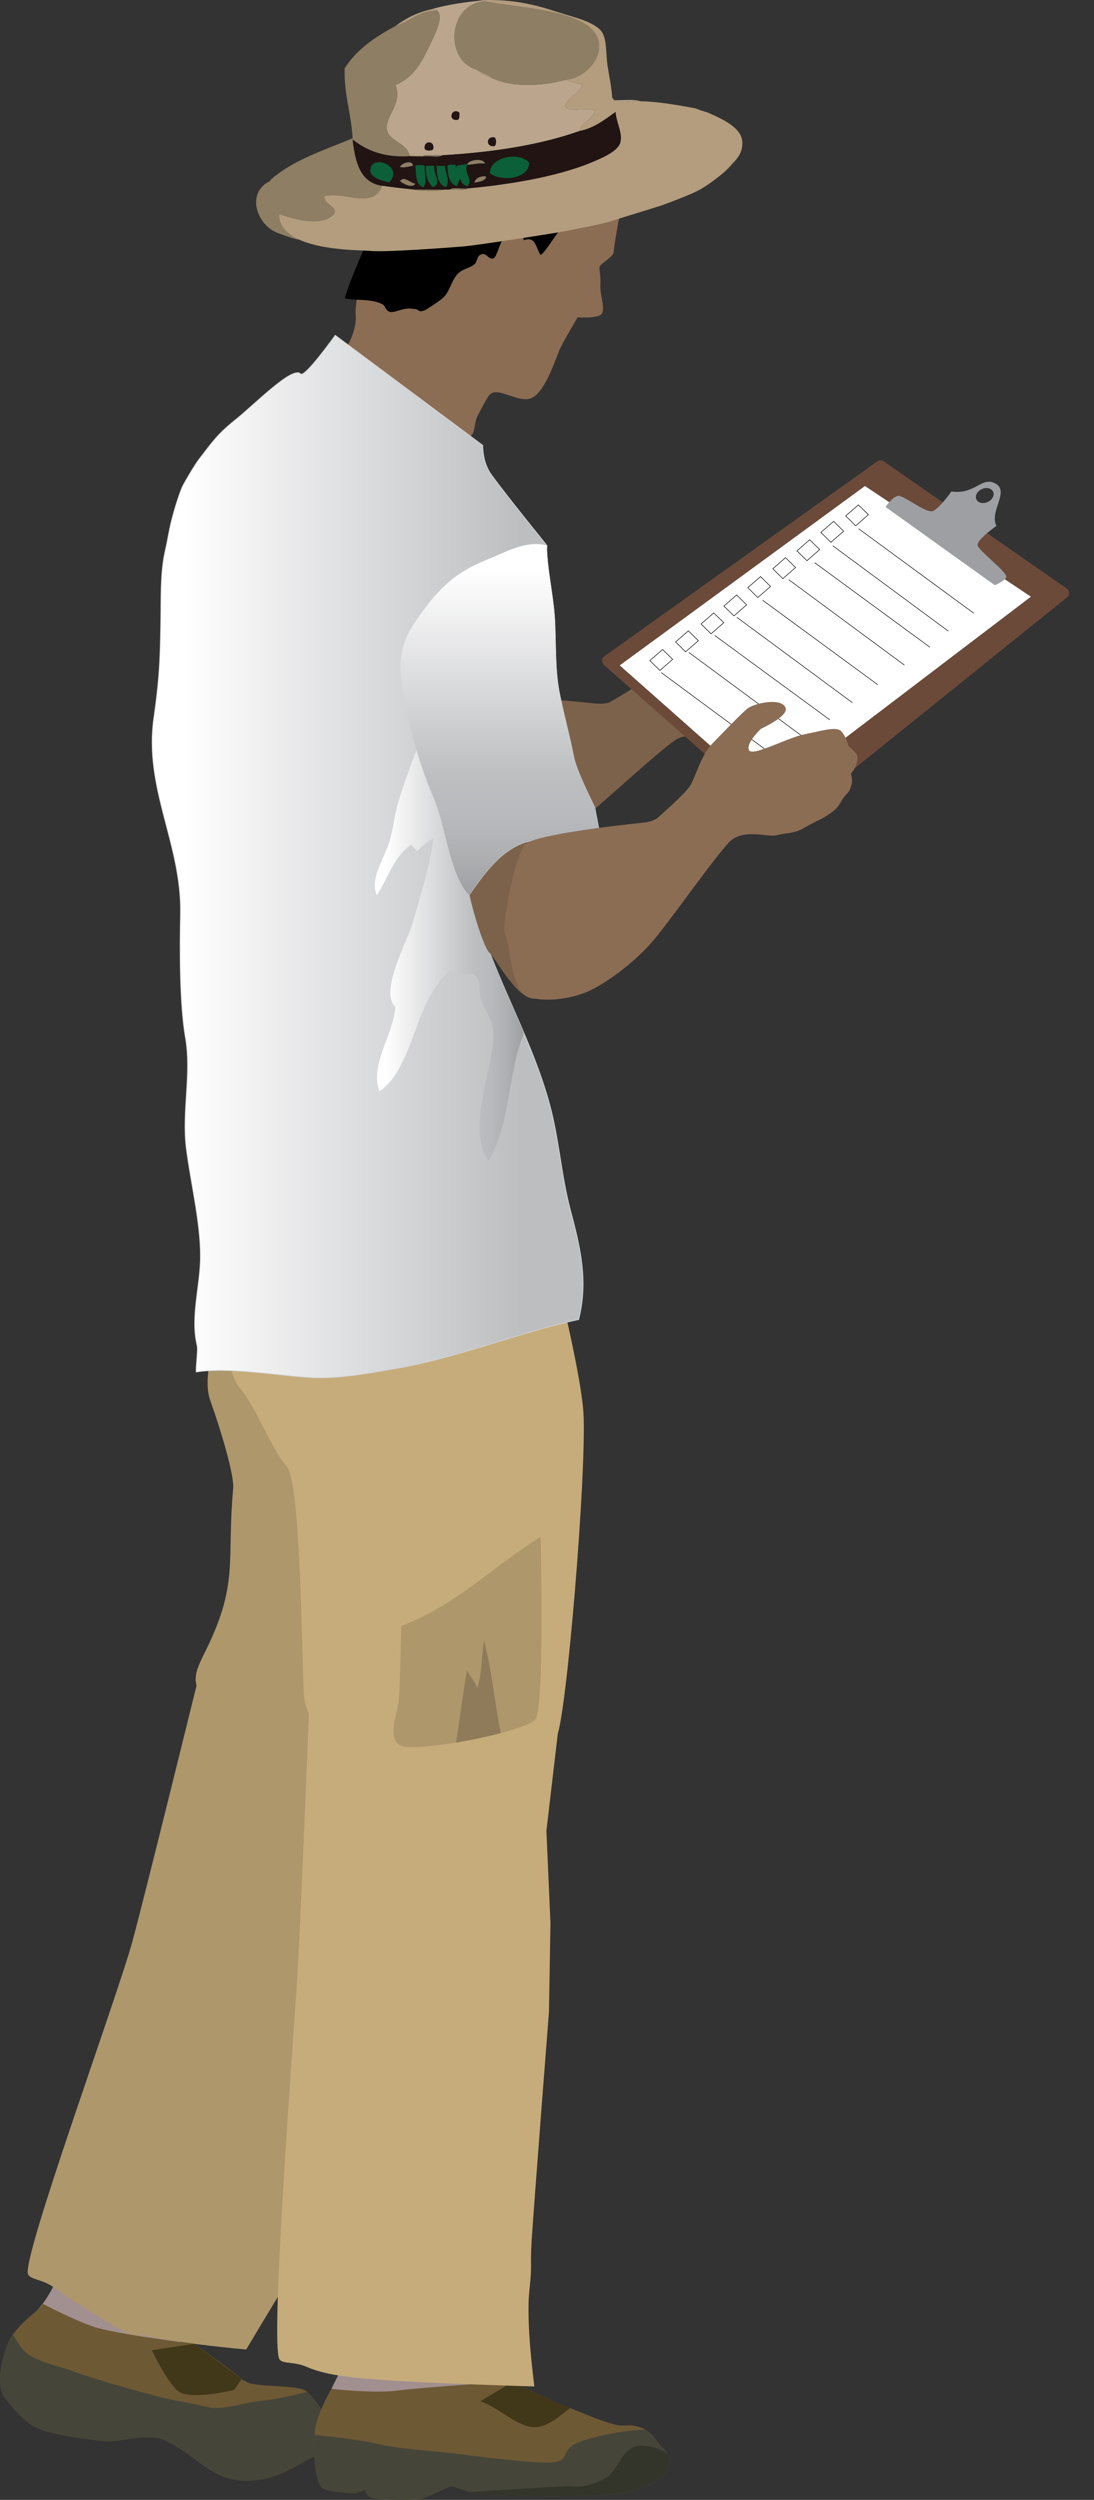 
        <svg xmlns:rdf="http://www.w3.org/1999/02/22-rdf-syntax-ns#" xmlns="http://www.w3.org/2000/svg" xmlns:cc="http://creativecommons.org/ns#" xmlns:xlink="http://www.w3.org/1999/xlink" xmlns:dc="http://purl.org/dc/elements/1.1/" x="0px" y="0px" width="219" height="500" viewBox="0 0 219 500" xml:space="preserve">
            <rect x="0" y="0" width="219" height="500" fill="#333333" stroke="none"/>
            <title>Monitoring: deer population count</title>
            <desc xmlns:ian_image_library="https://ian.umces.edu/media-library/">
                <ian_image_library:title>Monitoring: deer population count</ian_image_library:title>
                <ian_image_library:descr>Illustration of a man doing a deer population count.</ian_image_library:descr>
                <ian_image_library:scene>
                    <ian_image_library:contains>count, survey, monitor, monitoring, research, deer population, grazing impacts, Assateague, barrier islands, human, person, people, man, male</ian_image_library:contains>
                    <ian_image_library:when>2011-08-23</ian_image_library:when>
                </ian_image_library:scene>
            </desc>
            
<g>
	<path fill="#A28F90" d="M40.345,350.348c0,0-1.969,16.719-3.681,20.428c-1.741,3.711-9.715,16.351-11.784,23.254
		c-2.068,6.904-4.949,38.86-8.332,48.562c-3.366,9.701-5.935,16.178-9.102,19.488c-3.167,3.338-5.407,9.244-3.281,14.606
		c2.111,5.364,14.438,4.88,20.086,4.65c5.679-0.228,10.756,3.312,17.719,5.165c2.71,0.713,9.301-1.826,12.154-1.483
		c1.912,0.229,6.919-1.911,7.789-3.767c0.87-1.883-6.505-2.825-9.044-3.481c-1.684-0.428-1.883-0.455-5.307-2.225
		c-4.822-2.54-11.527-6.534-13.524-9.188c-2.012-2.625-1.341-9.358-0.685-16.206c0.655-6.849,7.162-21.771,10.214-27.818
		c3.053-6.021,20.172-48.162,21.94-50.958c1.77-2.824,4.908-7.02,4.251-11.1c-0.642-4.079-0.37-9.072-0.37-9.072L40.345,350.348z"/>
	<path fill="#AE976B" d="M39.945,334.684c0,0-10.343,42.027-13.324,53.211c-2.996,11.186-22.439,64.083-21,66.993
		c0.542,1.084,2.796,0.971,5.05,2.539c24.585,17.379,33.525,14.086,14.38,8.759c8.76,2.482,24.237,3.727,24.237,3.727
		s5.422-9.089,7.79-12.912c1.642-2.683,4.052-4.765,4.865-7.761c1.982-7.306,12.554-44.14,12.554-44.14l3.837-17.317l2.91-18.261
		l6.035-17.633c0,0-22.083-0.058-29.53-3.824C50.274,344.27,39.945,334.684,39.945,334.684z"/>
	<g>
		<path fill="#6D5934" d="M8.551,460.766c-0.057,1.056-5.583,4.022-7.151,8.416c-1.569,4.396-1.94,8.445-0.471,10.329
			c1.469,1.911,4.266,5.479,7.289,6.448c3.011,0.998,7.618,1.74,12.069,2.225c4.465,0.485,9.23-1.995,13.268,0.145
			c4.022,2.111,5.92,4.137,9.145,6.048c3.21,1.912,6.691,1.94,8.945,1.627c2.254-0.285,4.879-1.142,7.704-2.796
			c2.824-1.684,5.707-2.711,7.161-4.594c1.483-1.912-3.438-9.073-5.278-10.414c-1.826-1.341-10.937-0.581-12.52-2.064
			c-1.568-1.513-9.81-7.354-9.81-7.354s-15.989-1.938-20.369-3.479C14.139,463.733,8.551,460.766,8.551,460.766z"/>
		<path fill="#41381A" d="M30.387,470.067c0,0,2.839,5.963,5.121,8.073c2.298,2.111,11.37-0.143,11.37-0.143l1.494-2.174
			l-9.471-7.045L30.387,470.067z"/>
		<path fill="#454539" d="M0.914,479.511c1.483,1.911,4.28,5.479,7.29,6.448c3.024,0.998,7.632,1.74,12.083,2.225
			c4.451,0.485,9.23-1.996,13.268,0.145c4.022,2.111,5.92,4.137,9.145,6.048c3.21,1.912,6.691,1.94,8.945,1.627
			c2.254-0.285,4.879-1.142,7.704-2.796c2.824-1.684,5.707-2.711,7.161-4.594c1.412-1.826-2.995-8.417-4.992-10.188
			c-2.753,0.656-6.791,1.57-8.846,1.713c-3.338,0.229-8.175,2.055-11.042,1.313c-2.853-0.742-6.233-1.17-9.501-1.998
			c-3.28-0.827-13.667-3.709-17.232-5.078c-3.596-1.342-8.188-2.083-10.229-4.365c-0.898-0.999-1.479-2.168-2.094-3.053
			c-0.357,0.656-0.917,1.483-1.173,2.225C-0.17,473.577-0.541,477.627,0.914,479.511z"/>
	</g>
</g>
<path fill="#8B6D54" d="M66.48,90.081l23.067,5.735c0,0,1.441-3.138,3.153-6.705c0.399-0.856,1.726-1.912,2.026-2.568
	c0.285-0.656,0.342-2.311,0.87-3.338c0.983-1.94,1.84-3.51,2.297-4.108c1.654-2.14,6.105,1.911,8.759,0.399
	c2.639-1.455,4.808-8.332,5.393-9.615c0.57-1.312,3.596-6.42,3.596-6.42s3.809,0.285,4.735-0.599
	c0.899-0.884-0.342-4.166-0.199-5.877c0.156-1.798-0.343-3.11-0.129-3.681c0.2-0.57,2.84-2.055,2.812-2.91
	c0-0.828,0.627-4.309,0.927-6.021s1.854-7.817,1.854-7.817l-11.584-3.196c0,0-36.078,8.731-38.104,11.955
	c-2.054,3.196-5.05,14.238-4.75,17.69c0.299,3.424-2.211,8.189-4.893,9.615c-3.082,1.655-8.36,3.338-8.902,4.565
	C56.879,78.411,66.48,90.081,66.48,90.081z"/>
<path d="M98.193,38.324c0,0-24.095,9.673-23.867,9.017c1.583-4.451-4.151,7.875-5.307,12.354c2.596,0.485,5.178,0,7.504,1.141
	c0.685,0.343,0.569,1.284,1.541,1.541c0.514,0.171,1.626-0.257,2.168-0.399c1.482-0.371,1.525-0.314,2.768-0.171
	c1.057,0.085,0.613,0.713,1.854,0.314c0.484-0.114,3.01-1.883,3.595-2.34c1.455-1.17,1.683-2.967,2.768-4.508
	c1.099-1.569,2.469-1.398,3.737-2.396c0.729-0.6,0.357-1.77,1.569-2.055c0.898-0.229,1.397,1.312,2.34,0.799
	c0.67-0.399,1.227-3.509,2.325-4.365c1.525-1.227,3.109-1.626,3.667,0.771c2.481-0.799,2.311,1.455,3.367,2.967
	c0.826-0.457,2.396-3.053,3.053-3.909c1.455-1.883,1.37-2.426,3.938-1.998c0.2-2.368,1.541-4.336,2.91-6.106L98.193,38.324z"/>
<path fill="#A28F90" d="M74.126,354.777c0,0,1.143,13.097,0.342,17.375c-0.799,4.281-5.62,19.346-5.963,27.049
	c-0.342,7.704,4.793,41.686,3.853,52.584c-0.941,10.928-1.883,18.289-4.237,22.512c-2.339,4.223-6.998,14.163-4.094,19.402
	c1.971,5.455,21.57,0.94,27.19-0.656c5.606-1.598,11.599,0.884,19.06,1.141c2.91,0.114,10.243-1.396,13.196-1.739
	c2.012-0.229,3.951-2.141,4.351-4.279c0.399-2.141-5.021-1.598-7.418-2.939c-1.769-0.97-5.906-1.227-9.772-2.281
	c-5.491-1.483-10.713-5.563-13.396-7.848c-2.682-2.281-4.594-14.38-5.678-21.684c-1.07-7.275,1.283-22.141,2.824-29.16
	c1.541-7.047,8.132-55.037,9.201-58.375c1.07-3.339,3.153-8.503,1.471-12.583c-1.655-4.08-2.668-9.357-2.668-9.357L74.126,354.777z"
	/>
<path fill="#AE976B" d="M66.937,296.594l-22.54-31.955c0,0-4.309,9.844-2.312,15.463c2.026,5.621,4.851,14.922,4.595,17.633
	c-1.327,14.238,1.154,18.746-5.293,31.984c-1.897,3.908-3.924,7.076,0.143,10.215c2.411,1.854,7.433,5.82,10.257,6.848
	c5.82,2.111,10.271,4.252,16.249,4.822L66.937,296.594z"/>
<path fill="#C6AC7A" d="M85.226,240.757c-8.062,2.225-33.098-1.912-33.098-1.912l-6.505,19.888c0,0-1.042,15.035,2.211,18.66
	c3.253,3.623,6.691,12.838,9.559,15.892c2.868,3.053,2.98,38.204,3.453,45.766c0.199,3.109,2.153,5.62,3.224,8.589
	c1.555,4.223,2.325,8.416,2.325,8.416s14.537-0.6,23.609-1.256c5.735-0.428,11.599-3.852,15.864-5.706
	c2.511-1.084,4.708-0.542,5.45-1.483c1.997-2.596,6.163-53.411,5.478-64.996c-0.685-11.555-11.456-51.413-11.456-51.413
	S93.3,238.56,85.226,240.757z"/>
<path fill="#AE976B" d="M107.167,343.898c-1.926,2.482-24.794,6.99-27.275,5.08c-2.469-1.912-0.187-6.25,0-9.559
	c0.186-3.281,0.441-14.209,0.441-14.209c10.957-4.109,18.532-12.041,27.891-17.833C108.222,307.378,109.078,341.445,107.167,343.898
	z"/>
<path fill="#7D624B" d="M144.685,148.685c1.727-0.114,3.582,0.399,5.364-0.2c1.77-0.599,4.279-1.198,4.279-1.198
	s1.685-0.542,2.812-1.169c0.869-0.457,1.669-1.541,2.238-2.026c1.327-1.113,1.255-0.656,2.126-2.311
	c0.414-0.771,0.271-2.026,0.271-2.026s1.926-1.455,2.024-3.281c0.028-0.57-1.354-2.311-1.354-2.311s-0.014-1.884-0.756-3.11
	c-0.771-1.255-3.523-0.941-7.219-0.97c-3.709-0.058-11.3,2.311-11.655,0.799c-0.386-1.513,3.238-3.681,3.238-3.681
	s5.905-1.284,5.678-3.053c-0.285-2.283-6.077-2.283-7.646-1.398c-1.54,0.827-5.593,3.595-8.218,5.364
	c-2.596,1.74-4.649,5.792-5.991,7.218c-1.327,1.426-7.941,5.193-7.941,5.193s-1.103,0.342-2.671,0.2
	c-6.334-0.685-22.497-2.197-24.337-0.599c-2.283,1.997-8.146,15.179-7.532,16.919c0.642,1.77-1.113,11.014,1.869,12.896
	c2.98,1.883,8.174,2.226,11.812,1.541c3.638-0.713,10.914-3.823,15.936-7.96c5.021-4.109,14.864-13.296,18.16-15.493
	C138.466,145.832,142.945,148.799,144.685,148.685z"/>
<path fill="#8F7B5A" d="M93.5,334.084c-0.827,4.365-1.44,9.844-2.225,14.466c3.053-0.514,6.263-1.198,8.987-1.911
	c-1.228-5.964-1.854-12.981-3.367-18.432c-0.542,3.139-0.357,6.447-1.355,9.443C95.154,336.338,94.027,335.311,93.5,334.084z"/>
<linearGradient id="ian_symbols_954cc7b344c9e944fd657073914c744e" gradientUnits="userSpaceOnUse" x1="30.446" y1="329.687" x2="116.725" y2="329.687" gradientTransform="matrix(1 0 0 -1 0 501)">
	<stop  offset="0.073" style="stop-color:#FFFFFF"/>
	<stop  offset="0.854" style="stop-color:#BCBEC0"/>
</linearGradient>
<path fill="url(#ian_symbols_954cc7b344c9e944fd657073914c744e)" stroke="#D1D3D4" stroke-width="0.144" stroke-miterlimit="10" d="M32.873,111.089
	c-0.775,4.097-0.621,8.556-0.69,12.687c-0.064,3.798-0.112,7.593-0.416,11.381c-0.225,2.789-0.559,5.567-0.965,8.335
	c-2.082,14.266,5.664,25.363,5.321,39.458c-0.157,7.019-0.17,17.962,1,24.667c1.255,7.19-0.771,14.737,0.169,22.127
	c0.885,6.848,2.769,14.466,2.825,21.199c0.057,6.134-2.097,12.354-0.656,18.23c0.2,0.715-0.3,4.395-0.186,5.25
	c5.821-0.97,15.293,0.485,21.371,0.999c6.348,0.57,12.254-0.6,18.487-1.684c12.483-2.111,24.596-7.247,36.706-9.815
	c1.97-7.675,0.314-14.523-1.64-21.855c-1.854-6.991-2.269-14.181-4.152-21.114c-3.28-12.126-9.586-22.997-13.581-34.78
	c-2.054-5.992-2.853-11.926-3.494-17.918c0,0,17.361-58.034,16.491-59.175c-0.885-1.141-7.704-9.472-11.056-14.066
	c-1.912-2.596-1.755-5.935-1.755-5.935L67.108,67.055c0,0-6.134,8.588-6.935,7.732c-1.555-1.74-9.329,6.22-13.167,9.273
	c-3.438,2.735-4.562,4.4-7.196,7.827c-0.768,0.998-2.624,4.12-3.207,5.248c-0.659,1.274-1.82,5.19-2.168,6.565
	c-0.757,2.993-0.695,3.492-1.379,6.504C32.99,110.497,32.929,110.792,32.873,111.089z"/>
<linearGradient id="ian_symbols_8fd0e9fe48f82b5499c95fe3e53c9e1b" gradientUnits="userSpaceOnUse" x1="75.031" y1="313.313" x2="104.883" y2="313.313" gradientTransform="matrix(1 0 0 -1 0 501)">
	<stop  offset="0.073" style="stop-color:#FFFFFF"/>
	<stop  offset="0.663" style="stop-color:#BCBEC0"/>
	<stop  offset="0.769" style="stop-color:#B8BABD"/>
	<stop  offset="0.884" style="stop-color:#AEB0B2"/>
	<stop  offset="1" style="stop-color:#9D9FA2"/>
</linearGradient>
<path fill="url(#ian_symbols_8fd0e9fe48f82b5499c95fe3e53c9e1b)" d="M104.884,206.633c-2.882-6.791-6.049-13.467-8.417-20.458c-2.054-5.992-2.853-11.926-3.494-17.918
	c0,0,0.385-1.284,1.026-3.424l-7.004-21.627c-1.456-0.143-6.334,14.01-7.262,17.177c-1.013,3.538-0.999,6.22-2.368,9.558
	c-1.155,2.854-3.209,6.191-1.926,9.13c2.11-3.252,3.48-7.875,6.876-10.128c0.285,0.428,0.913,0.884,1.198,1.341
	c0.77-1.056,2.311-1.969,3.31-2.711c-0.856,6.021-2.653,11.556-4.294,17.262c-1.027,3.538-6.62,13.496-3.396,16.577
	c-0.271,5.364-5.234,11.612-3.167,16.862c7.033-4.793,6.833-18.203,14.294-24.338c1.455,2.14,3.753,0.286,4.565,0.913
	c1.84,1.427,0.771,3.082,1.512,5.021c1.626,4.28,2.982,4.68,2.184,10.072c-0.929,6.191-4.708,17.119-0.713,22.226
	C102.202,224.779,101.617,214.65,104.884,206.633z"/>
<path fill="#7D624B" d="M114.813,156.874c0,0-0.828,0.514-2.154,1.341c-5.378,3.424-19.017,12.24-19.473,14.637
	c-0.542,2.968,3.381,16.85,4.937,17.849c1.548,1.717,5.606,9.428,9.102,9.057c3.509-0.371,7.789-3.31,10.214-6.106
	c2.425-2.796,6.22-9.758,7.575-16.12c1.384-6.363-5.949-7.447-4.723-11.213"/>
<linearGradient id="ian_symbols_b0bf912f3f7a1e9449c09075cbfc7b8c" gradientUnits="userSpaceOnUse" x1="100.091" y1="392.2" x2="100.091" y2="321.903" gradientTransform="matrix(1 0 0 -1 0 501)">
	<stop  offset="0.073" style="stop-color:#FFFFFF"/>
	<stop  offset="0.663" style="stop-color:#BCBEC0"/>
	<stop  offset="0.769" style="stop-color:#B8BABD"/>
	<stop  offset="0.884" style="stop-color:#AEB0B2"/>
	<stop  offset="1" style="stop-color:#9D9FA2"/>
</linearGradient>
<path fill="url(#ian_symbols_b0bf912f3f7a1e9449c09075cbfc7b8c)" stroke="#D1D3D4" stroke-width="0.072" stroke-miterlimit="10" d="M119.121,161.553
	c-1.113-2.339-3.766-7.618-4.266-10.3c-0.784-4.165-2.068-8.616-2.91-13.096c-0.87-4.822-0.585-9.815-0.884-14.608
	c-0.328-4.851-1.526-9.729-1.599-14.466c-4.123-1.112-8.174,1.312-11.926,2.825c-6.976,2.768-10.257,6.362-14.423,12.411
	c-4.109,5.963-3.253,10.643-1.769,17.775c1.283,6.163,3.28,12.354,5.705,18.175c2.169,5.221,2.986,14.862,6.839,18.828
	c2.824-4.023,6.059-8.699,10.938-10.497c4.266-1.598,12.554,2.111,15.236-2.083L119.121,161.553z"/>
<g>
	<path fill="#6D5934" d="M66.347,477.798c0,0-3.481,5.901-3.349,9.104c-0.385,3.108,0.086,9.729,1.541,10.698
		c1.455,0.972,6.676,1.113,6.676,1.113l1.94-0.799c0,0,0.057,1.598,1.883,1.825c1.797,0.229,8.075,0.484,9.729-0.085
		c1.641-0.601,5.563-2.454,5.563-2.454s1.77,0.514,4.023,1.312c2.269,0.799,22.212,0.971,28.075,0.399
		c5.835-0.542,9.786-2.683,11.084-4.622c1.299-1.911,0.457-3.624-0.728-4.536c-1.199-0.971-1.94-3.424-4.708-4.28
		c-2.796-0.885-2.653,0.171-5.706-0.741c-3.023-0.913-4.508-1.626-8.502-3.195c-4.022-1.54-11.416-5.253-11.416-5.253
		s-18.498,1.266-23.062,1.86S66.347,477.798,66.347,477.798z"/>
	<path fill="#454539" d="M64.54,497.6c1.455,0.972,6.676,1.113,6.676,1.113l1.94-0.799c0,0,0.072,1.568,1.883,1.825
		c1.797,0.229,8.075,0.484,9.729-0.085c1.641-0.601,5.563-2.454,5.563-2.454s1.77,0.514,4.038,1.312
		c2.254,0.799,22.197,0.971,28.062,0.399c5.835-0.542,9.786-2.683,11.084-4.622c1.299-1.94,0.471-3.624-0.728-4.536
		c-1.027-0.799-1.713-2.683-3.596-3.795c-4.494,0-12.641,1.854-14.451,3.053c-2.297,1.541-0.899,3.054-3.852,3.452
		c-2.938,0.428-14.31-1.027-19.744-1.712c-5.437-0.685-10.415-0.799-15.765-1.997c-3.167-0.742-8.53-1.341-12.383-1.74
		C62.628,490.153,63.099,496.63,64.54,497.6z"/>
	<path fill="#33352A" d="M122.431,498.913c5.835-0.542,9.786-2.682,11.084-4.622c0.983-1.455,0.756-2.768,0.071-3.709
		c-1.998-0.942-4.922-1.969-6.819-1.085c-3.067,1.455-2.726,4.908-6.349,6.562c-3.608,1.627-4.364,1.284-6.719,1.229
		c-1.94-0.028-14.951,0.854-19.573,1.141c0.085,0.028,0.157,0.059,0.229,0.086C96.624,499.313,116.567,499.483,122.431,498.913z"/>
	<path fill="#41381A" d="M106.153,485.388c3.082,0.515,5.55-1.968,7.975-3.736c-0.1-0.028-5.88-2.551-5.966-2.607
		c-4.41-2.099-1.957-0.926-5.706-2.76l-0.739,0.659l-5.605,3.339C99.334,481.223,102.958,484.846,106.153,485.388z"/>
</g>
<g>
	<path fill="#8D7E64" d="M95.54,13.986c-6.662-1.797-5.949-13.182,1.47-13.724c5.835,1.141,16.478,1.569,20.843,5.05
		c4.821,3.794,0.428,10.128-4.552,10.642c-4.508,1.227-10.643,1.655-14.693-0.286C97.751,14.957,96.524,14.585,95.54,13.986z"/>
	<path fill="#B39D7E" d="M81.973,31.248c0-0.057,0-0.143,0-0.228c0.941,0,1.883,0,2.839,0c0,0.085,0,0.171,0,0.257
		C83.856,31.277,82.915,31.277,81.973,31.248z"/>
	<path fill="#0B6039" d="M105.911,32.532c0.071,3.339-5.721,3.852-7.846,2.111C98.036,31.333,104.014,30.25,105.911,32.532z"/>
	<path fill="#0B6039" d="M77.921,36.469c-1.654-0.313-3.795-1.027-3.795-2.396C74.155,30.621,81.06,33.188,77.921,36.469z"/>
	<path fill="#0B6039" d="M86.681,37.439c-1.027-0.856-1.541-2.254-1.398-4.28c0.542,0,1.098,0,1.655,0
		C86.738,34.986,88.563,36.641,86.681,37.439z"/>
	<path fill="#0B6039" d="M87.422,33.16c0.542,0.028,1.1,0.028,1.655,0.028c0.128,1.684,1.042,2.825,0.214,4.251
		C87.693,36.983,87.422,35.214,87.422,33.16z"/>
	<path fill="#8D7E64" d="M82.658,37.896c2.14,0,4.265,0.028,6.391,0.028C87.479,38.324,84.227,38.295,82.658,37.896z"/>
	<path fill="#BBA68D" d="M122.545,19.55c0.187,0.028,0.271,0.199,0.229,0.456c1.74,0.171,4.107-0.285,5.464,0.257
		C126.468,19.893,123.173,21.062,122.545,19.55z"/>
	<path fill="#BBA68D" d="M97.009,0.263c-7.418,0.542-8.132,11.926-1.47,13.724c0.742,0.856,1.926,1.227,3.067,1.683
		c4.051,1.94,10.186,1.513,14.693,0.286c0.941,0.485,2.141,0.713,3.324,0.942c-0.742,1.883-2.796,2.425-3.565,4.279
		c0.713,1.569,4.479,0.114,5.92,0.97c-0.285,1.883-2.996,2.482-2.854,4.023c-7.988,2.825-17.318,4.28-27.519,4.879
		c-1.271,0-2.525,0-3.795-0.028c-0.956,0-1.897,0-2.839,0c-0.686-2.568-4.023-2.682-4.494-4.993
		c-0.557-2.768,3.195-5.164,1.684-9.016c3.096-1.284,4.779-3.681,6.435-7.076c1.312-2.739,3.409-6.562,1.911-7.818
		c0.058-0.514-0.826-0.114-1.169-0.257c3.182-0.97,6.891-1.426,10.671-1.854C97.009,0.091,97.009,0.177,97.009,0.263z
		 M91.702,23.944c0.285-0.285,0.285-0.827,0.257-1.427C90.347,21.376,89.505,24.343,91.702,23.944z M99.035,29.194
		c0.343-0.314,0.343-1.37,0.015-1.684C97.237,27.083,97.223,29.593,99.035,29.194z M85.054,29.85c0.313,0.342,1.341,0.342,1.654,0
		C87.137,28.024,84.626,28.024,85.054,29.85z"/>
	<path fill="#B39D7E" d="M95.54,13.986c0.984,0.599,2.211,0.97,3.067,1.683C97.465,15.213,96.282,14.842,95.54,13.986z"/>
	<path fill="#8D7E64" d="M144.542,34.786c0.699-0.884,1.484-1.683,2.383-2.368C146.226,33.302,145.442,34.101,144.542,34.786z"/>
	<path fill="#8D7E64" d="M55.595,46.598c-4.123-1.569-6.32-7.732-1.869-10.214c0.271-0.057,0.371-0.257,0.484-0.457
		c4.365-3.88,10.585-5.849,16.377-8.274c-0.257-4.936-1.74-8.645-1.598-13.98c2.411-3.823,6.163-6.306,10.214-8.502
		c2.939-0.856,4.551-3.024,8.303-3.053c1.498,1.255-0.599,5.079-1.911,7.818c-1.655,3.395-3.339,5.792-6.435,7.076
		c1.512,3.852-2.24,6.249-1.684,9.016c0.471,2.311,3.809,2.425,4.494,4.993c0,0.085,0,0.171,0,0.228
		c-5.222,0.314-8.646-1.198-11.385-3.338c0.542,4.508,1.483,8.588,5.906,9.245c-1.826,4.85-7.632,0.999-11.626,2.111
		c0.042,1.598,2.482,2.083,2.125,3.338c-2.154,2.967-8.246,1.255-11.142,0.199c0.027,1.854,2.839,4.166,4.009,5.107
		C59.861,47.911,59.718,48.139,55.595,46.598z"/>
	<path fill="#B39D7E" d="M79.205,5.17c1.998-1.484,4.28-2.683,7.133-3.31c0.343,0.143,1.228-0.257,1.169,0.257
		C83.756,2.146,82.144,4.314,79.205,5.17z"/>
	<path fill="#211413" d="M91.959,22.517c0.028,0.6,0.028,1.142-0.257,1.427C89.505,24.343,90.347,21.376,91.959,22.517z"/>
	<path fill="#8D7E64" d="M93.585,32.732c0.457-0.799,3.182-1.198,3.538,0c-1.412-0.171-2.311,0.199-3.538,0.228
		C93.585,32.875,93.585,32.789,93.585,32.732z"/>
	<path fill="#0B6039" d="M93.585,32.96c-0.956,1.455,1.341,2.996-0.028,4.28c-0.771-0.2-1.228-0.685-1.412-1.455
		c-0.399,0.342-0.371,1.056-0.713,1.427c-1.541-0.428-1.756-2.197-1.884-4.023c0.301-0.342,1.027-0.228,1.655-0.228
		c0,0.228,0,0.457,0,0.713c0.144-0.97,1.698-0.514,2.383-0.941C93.585,32.789,93.585,32.875,93.585,32.96z"/>
	<path fill="#8D7E64" d="M82.672,33.16c-0.898,0.171-1.926,0.485-2.61,0.229C80.232,32.675,82.601,31.791,82.672,33.16z"/>
	<path fill="#0B6039" d="M85.04,33.16c-0.128,1.798,0.557,3.053-0.243,4.28c-1.641-0.342-1.469-2.482-1.654-4.28
		C83.785,32.931,84.398,32.931,85.04,33.16z"/>
	<path fill="#211413" d="M116.125,26.169c2.938-0.542,5.506-2.71,7.119-3.795c0.114,2.197,1.469,4.166,0.927,6.163
		c-0.457,1.769-3.966,3.224-5.935,4.023c-7.176,2.967-17.063,4.451-24.68,5.136c-1.113,0.143-2.825-0.314-3.553,0.228
		c-0.313,0-0.642,0-0.956,0c-2.126,0-4.251-0.028-6.391-0.028c-2.097-0.2-4.137-0.457-6.163-0.742
		c-4.422-0.656-5.364-4.736-5.906-9.245c2.739,2.14,6.163,3.652,11.385,3.338c0.941,0.029,1.883,0.029,2.839,0.029
		c1.184-0.171,2.996,0.313,3.795-0.229C98.807,30.449,108.136,28.994,116.125,26.169z M98.065,34.643
		c2.125,1.741,7.917,1.228,7.846-2.111C104.014,30.25,98.036,31.333,98.065,34.643z M93.585,32.96
		c1.228-0.029,2.125-0.399,3.538-0.228c-0.355-1.198-3.081-0.799-3.538,0c-0.685,0.428-2.239-0.029-2.383,0.941
		c0-0.257,0-0.485,0-0.713c-0.627,0-1.354-0.114-1.655,0.228c0.128,1.826,0.344,3.595,1.884,4.023
		c0.342-0.371,0.313-1.084,0.713-1.427c0.186,0.771,0.642,1.255,1.412,1.455C94.926,35.956,92.629,34.415,93.585,32.96z
		 M74.126,34.073c0,1.37,2.141,2.083,3.795,2.396C81.06,33.188,74.155,30.621,74.126,34.073z M80.061,33.388
		c0.685,0.257,1.712-0.057,2.61-0.229C82.601,31.791,80.232,32.675,80.061,33.388z M83.143,33.16
		c0.186,1.798,0.014,3.938,1.654,4.28c0.8-1.227,0.114-2.482,0.243-4.28C84.398,32.931,83.785,32.931,83.143,33.16z M89.291,37.439
		c0.828-1.426-0.085-2.568-0.214-4.251c-0.556,0-1.113,0-1.655-0.028C87.422,35.214,87.693,36.983,89.291,37.439z M86.938,33.16
		c-0.558,0-1.113,0-1.655,0c-0.143,2.026,0.371,3.424,1.398,4.28C88.563,36.641,86.738,34.986,86.938,33.16z M94.983,36.527
		c0.999-0.2,2.097-0.286,2.368-1.199C96.581,35.1,95.169,35.471,94.983,36.527z M80.061,36.241c0.599,0.457,2.454,1.541,3.082,0.485
		C82.03,36.612,80.96,35.071,80.061,36.241z"/>
	<path fill="#8D7E64" d="M97.352,35.328c-0.271,0.913-1.37,0.999-2.368,1.199C95.169,35.471,96.581,35.1,97.352,35.328z"/>
	<path fill="#8D7E64" d="M83.143,36.726c-0.627,1.056-2.482-0.028-3.082-0.485C80.96,35.071,82.03,36.612,83.143,36.726z"/>
	<path fill="#B39D7E" d="M97.009,0.006c5.82-0.085,9.701,0.799,14.694,2.425c2.967,0.97,7.86,1.997,8.987,4.308
		c0.799,1.626,0.599,4.223,0.927,6.391c0.314,2.083,0.799,4.137,0.927,6.42c0.628,1.512,3.923,0.342,5.692,0.713
		c4.208,0,11.141,1.455,11.141,1.455s1.1,0.485,2.126,0.714c3.097,1.369,7.376,3.195,7.092,6.448
		c-0.072,1.655-0.856,2.625-1.671,3.538c-0.897,0.685-1.498,1.598-2.383,2.368c-0.884,0.77-2.824,2.225-4.278,3.053
		c-1.441,0.856-5.649,2.454-7.361,3.082c-1.697,0.599-8.502,2.625-10.442,3.281c-1.939,0.656-7.718,1.684-9.729,2.111
		c-1.997,0.371-17.661,2.824-20.158,2.996c-2.497,0.199-15.35,1.169-18.26,0.884c-2.91-0.256-18.332,0.114-18.46-7.39
		c2.896,1.056,8.986,2.768,11.142-0.199c0.356-1.256-2.083-1.741-2.125-3.338c3.994-1.113,9.8,2.739,11.626-2.111
		c2.026,0.285,4.066,0.542,6.163,0.742c1.569,0.399,4.822,0.428,6.391,0.028c0.313,0,0.643,0,0.956,0
		c1.113-0.143,2.84,0.314,3.553-0.228c7.617-0.686,17.504-2.168,24.68-5.136c1.969-0.799,5.478-2.254,5.935-4.023
		c0.542-1.997-0.813-3.966-0.927-6.163c-1.612,1.084-4.18,3.253-7.119,3.795c-0.143-1.541,2.568-2.14,2.854-4.023
		c-1.441-0.856-5.207,0.599-5.92-0.97c0.771-1.854,2.824-2.396,3.565-4.279c-1.184-0.229-2.382-0.457-3.324-0.942
		c4.979-0.514,9.373-6.848,4.552-10.642c-4.365-3.481-15.008-3.909-20.842-5.05C97.009,0.177,97.009,0.091,97.009,0.006z"/>
	<path fill="#211413" d="M99.049,27.51c0.328,0.314,0.328,1.37-0.015,1.684C97.223,29.593,97.237,27.083,99.049,27.51z"/>
	<path fill="#211413" d="M86.709,29.85c-0.313,0.342-1.341,0.342-1.654,0C84.626,28.024,87.137,28.024,86.709,29.85z"/>
	<path fill="#8D7E64" d="M84.812,31.02c1.27,0.028,2.524,0.028,3.795,0.028c-0.799,0.542-2.611,0.057-3.795,0.229
		C84.812,31.191,84.812,31.105,84.812,31.02z"/>
	<path fill="#8D7E64" d="M90.004,37.924c0.729-0.542,2.439-0.085,3.553-0.228C92.843,38.239,91.117,37.782,90.004,37.924z"/>
</g>
<g>
	<path fill="#6B4A3A" d="M213.65,117.772c0.492,0.528,0.471,1.284-0.035,1.69l-55.673,44.802c-0.507,0.414-1.306,0.314-1.798-0.214
		l-35.258-31.057c-0.485-0.527-0.472-1.284,0.027-1.684l54.61-38.96c0.506-0.414,1.313-0.313,1.797,0.214L213.65,117.772z"/>
	<polygon fill="#FFFFFF" points="124.06,133.081 153.739,159.351 206.366,119.343 173.15,97.209 	"/>
	<polygon fill="none" stroke="#000000" stroke-width="0.11" points="173.842,102.944 171.295,105.162 169.29,103.186 
		171.838,100.975 	"/>
	<polygon fill="none" stroke="#000000" stroke-width="0.11" points="168.877,106.247 166.329,108.465 164.325,106.489 
		166.88,104.271 	"/>
	<polygon fill="none" stroke="#000000" stroke-width="0.11" points="164.084,109.927 161.536,112.145 159.532,110.17 
		162.086,107.951 	"/>
	<polygon fill="none" stroke="#000000" stroke-width="0.11" points="159.255,113.515 156.709,115.733 154.703,113.758 
		157.25,111.539 	"/>
	<polygon fill="none" stroke="#000000" stroke-width="0.11" points="154.254,117.296 151.7,119.513 149.696,117.538 
		152.25,115.32 	"/>
	<polygon fill="none" stroke="#000000" stroke-width="0.11" points="149.461,120.976 146.913,123.187 144.909,121.219 
		147.464,119 	"/>
	<polygon fill="none" stroke="#000000" stroke-width="0.11" points="144.888,124.55 142.342,126.768 140.338,124.8 
		142.891,122.581 	"/>
	<polygon fill="none" stroke="#000000" stroke-width="0.11" points="139.802,128.144 137.25,130.363 135.244,128.387 
		137.799,126.176 	"/>
	<polygon fill="none" stroke="#000000" stroke-width="0.11" points="134.646,131.875 132.099,134.094 130.095,132.118 
		132.641,129.907 	"/>
	<line fill="none" stroke="#000000" stroke-width="0.11" x1="171.894" y1="105.762" x2="194.933" y2="122.652"/>
	<line fill="none" stroke="#000000" stroke-width="0.11" x1="166.716" y1="109.164" x2="189.847" y2="126.24"/>
	<line fill="none" stroke="#000000" stroke-width="0.11" x1="163.085" y1="112.545" x2="186.132" y2="129.436"/>
	<line fill="none" stroke="#000000" stroke-width="0.11" x1="157.905" y1="115.947" x2="181.038" y2="133.022"/>
	<line fill="none" stroke="#000000" stroke-width="0.11" x1="152.671" y1="120.056" x2="175.718" y2="136.954"/>
	<line fill="none" stroke="#000000" stroke-width="0.11" x1="147.5" y1="123.466" x2="170.632" y2="140.542"/>
	<line fill="none" stroke="#000000" stroke-width="0.11" x1="143.07" y1="127.089" x2="166.116" y2="143.979"/>
	<line fill="none" stroke="#000000" stroke-width="0.11" x1="137.898" y1="130.491" x2="161.023" y2="147.568"/>
	<line fill="none" stroke="#000000" stroke-width="0.11" x1="132.356" y1="134.514" x2="155.488" y2="151.591"/>
	<path fill="#9D9FA2" d="M199.477,105.177c-1.491-2.882,2.653-6.833-0.157-8.431c-2.803-1.605-3.994,2.211-8.866,1.562
		c0,0-2.304,3.26-3.658,3.888c-1.355,0.62-5.855-3.167-7.004-3.018c-1.143,0.143-2.52,2.219-2.52,2.219l21.862,15.643
		c0,0,1.562-0.557,2.254-1.491c0.699-0.927-5.691-5.442-5.699-6.576C195.689,107.83,199.477,105.177,199.477,105.177z
		 M196.538,97.83c0.928-0.428,1.939-0.193,2.269,0.521c0.328,0.706-0.164,1.626-1.084,2.054c-0.928,0.428-1.939,0.193-2.269-0.521
		C195.127,99.178,195.611,98.251,196.538,97.83z"/>
</g>
<path fill="#C6AC7A" d="M61.943,340.333c0,0-1.727,43.228-2.411,54.781c-0.685,11.584-5.564,74.211-3.566,76.808
	c0.742,0.941,2.938,0.371,5.449,1.483c4.267,1.854,10.115,2.226,15.851,2.653c9.072,0.656,29.701,1.256,29.701,1.256
	c-0.66-5.504-1.265-11.14-1.156-16.686c0.048-2.479,0.531-4.928,0.49-7.414c-0.027-1.697,0.016-3.365,0.124-5.061
	c0.485-7.563,3.468-45.767,3.468-45.767l0.3-17.718l-0.813-18.488l2.271-19.369c0,0-21.529,5.274-29.589,3.049
	C73.984,347.666,61.943,340.333,61.943,340.333z"/>
<path fill="#8B6D54" d="M155.443,167.059c1.683-0.456,3.594-0.342,5.207-1.312c1.61-0.941,3.951-2.054,3.951-2.054
	s1.541-0.885,2.511-1.712c0.756-0.628,1.312-1.854,1.769-2.454c1.07-1.369,1.1-0.884,1.599-2.71
	c0.258-0.828-0.144-2.026-0.144-2.026s1.569-1.826,1.284-3.623c-0.085-0.571-1.798-1.998-1.798-1.998s-0.398-1.826-1.383-2.881
	c-0.999-1.056-3.64-0.171-7.263,0.542c-3.639,0.713-10.57,4.594-11.241,3.195c-0.685-1.398,2.426-4.28,2.426-4.28
	s5.492-2.482,4.907-4.137c-0.741-2.197-6.419-0.97-7.762,0.2c-1.341,1.141-4.735,4.679-6.934,6.933
	c-2.196,2.254-3.366,6.648-4.365,8.332c-0.998,1.683-6.711,6.626-6.711,6.626s-0.992,0.678-2.562,0.82
	c-6.334,0.656-22.455,2.539-23.938,4.479c-1.826,2.425-4.822,16.52-3.852,18.089c0.983,1.627,1.184,11.042,4.494,12.24
	c3.295,1.227,8.459,0.485,11.854-0.941c3.423-1.427,9.9-5.991,13.952-11.07c4.066-5.079,11.812-16.092,14.564-18.917
	C148.78,165.576,153.773,167.544,155.443,167.059z"/>
</svg>
